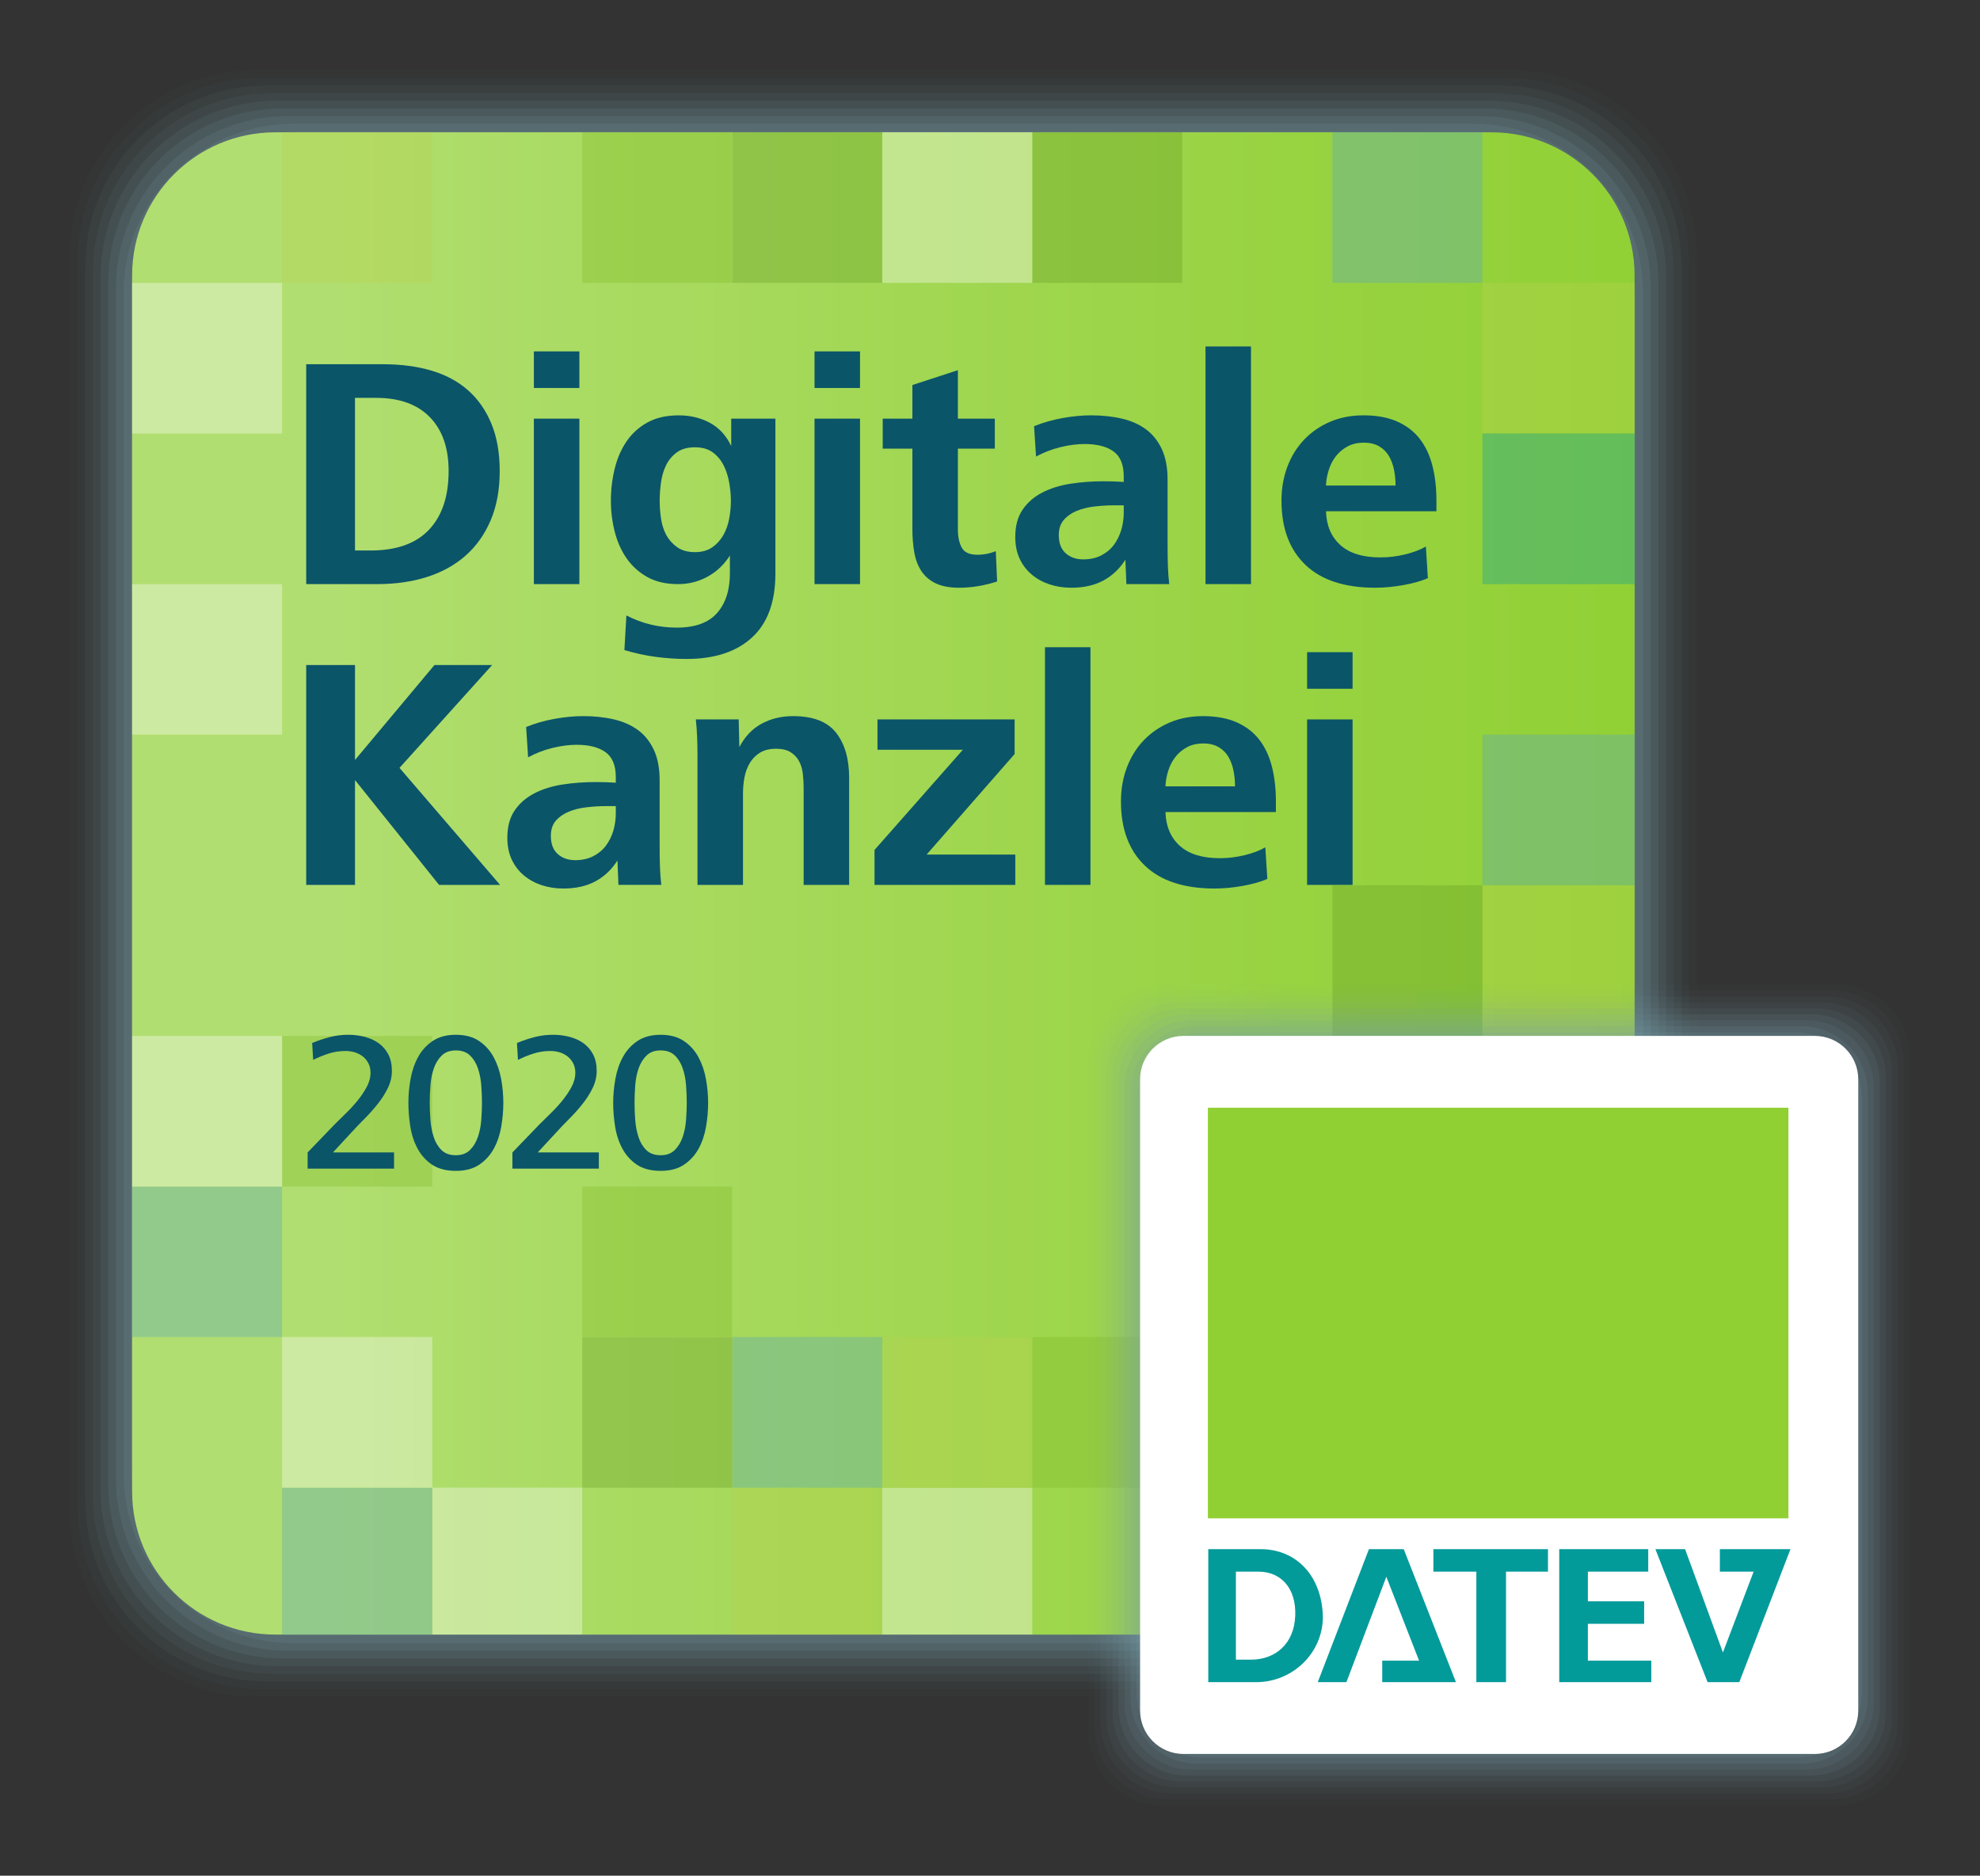 <?xml version="1.0" encoding="UTF-8" standalone="no"?><!DOCTYPE svg PUBLIC "-//W3C//DTD SVG 1.1//EN" "http://www.w3.org/Graphics/SVG/1.1/DTD/svg11.dtd"><svg width="100%" height="100%" viewBox="0 0 5005 4742" version="1.1" xmlns="http://www.w3.org/2000/svg" xmlns:xlink="http://www.w3.org/1999/xlink" xml:space="preserve" xmlns:serif="http://www.serif.com/" style="fill-rule:evenodd;clip-rule:evenodd;stroke-linejoin:round;stroke-miterlimit:2;"><rect x="0" y="0" width="5005" height="4742" fill="#333333" stroke="none"/><rect id="ArtBoard1" x="0" y="0" width="5004.17" height="4741.67" style="fill:none;"/><clipPath id="_clip1"><rect x="0" y="0" width="5004.17" height="4741.67"/></clipPath><g clip-path="url(#_clip1)"><g><path id="Kachel_4_" d="M3639.29,4260.92l-3196.83,0c-263.625,0 -477.333,-213.709 -477.333,-477.334l0,-3196.83c0,-263.625 213.708,-477.333 477.333,-477.333l3196.83,0c263.625,0 477.333,213.708 477.333,477.333l0,3196.83c0,263.625 -213.708,477.334 -477.333,477.334Z" style="fill:#7aa0ac;fill-opacity:0;fill-rule:nonzero;"/><path d="M3818.02,4289.77l-3170.25,0c-260.25,0 -471.209,-210.959 -471.209,-471.208l0,-3170.25c0,-260.25 210.959,-471.209 471.209,-471.209l3170.25,0c260.25,0 471.208,210.959 471.208,471.209l0,3170.25c0.042,260.25 -210.958,471.209 -471.208,471.209Z" style="fill:#7aa0ac;fill-opacity:0.02;fill-rule:nonzero;"/><path d="M3804.73,4270.4l-3143.67,0c-256.875,0 -465.083,-208.25 -465.083,-465.083l0,-3143.71c0,-256.875 208.25,-465.083 465.083,-465.083l3143.67,0c256.875,0 465.083,208.25 465.083,465.083l0.001,3143.67c0.041,256.875 -208.209,465.125 -465.084,465.125Z" style="fill:#7aa0ac;fill-opacity:0.04;fill-rule:nonzero;"/><path d="M3791.44,4250.98l-3117.08,0c-253.5,0 -459,-205.5 -459,-459l0,-3117.08c0,-253.5 205.5,-459 459,-459l3117.08,0c253.499,0 458.999,205.5 458.999,459l0.001,3117.08c-0.001,253.5 -205.501,459 -459.001,459Z" style="fill:#7aa0ac;fill-opacity:0.06;fill-rule:nonzero;"/><path d="M3778.15,4231.56l-3090.5,-0.001c-250.125,0.001 -452.875,-202.75 -452.875,-452.875l0,-3090.5c0,-250.124 202.75,-452.874 452.875,-452.874l3090.5,0c250.125,0 452.875,202.75 452.875,452.875l0,3090.5c0,250.125 -202.75,452.876 -452.875,452.876Z" style="fill:#7aa0ac;fill-opacity:0.08;fill-rule:nonzero;"/><path d="M3764.9,4212.15l-3063.96,0c-246.749,0 -446.749,-200 -446.749,-446.75l0,-3063.92c0,-246.75 200,-446.75 446.75,-446.75l3063.92,0c246.75,0 446.75,200 446.75,446.75l0,3063.92c0,246.75 -200,446.75 -446.708,446.75Z" style="fill:#7aa0ac;fill-opacity:0.1;fill-rule:nonzero;"/><path d="M3751.6,4192.73l-3037.38,0c-243.333,0 -440.625,-197.292 -440.625,-440.625l0,-3037.33c0,-243.333 197.292,-440.625 440.625,-440.625l3037.38,0c243.333,0 440.625,197.292 440.625,440.625l0,3037.38c0,243.333 -197.292,440.583 -440.625,440.583Z" style="fill:#7aa0ac;fill-opacity:0.12;fill-rule:nonzero;"/><path d="M3738.31,4173.35l-3010.79,0c-239.959,0 -434.5,-194.542 -434.5,-434.5l0,-3010.79c0,-239.958 194.541,-434.5 434.5,-434.5l3010.79,0c239.959,0 434.5,194.542 434.5,434.5l0.001,3010.79c-0.001,239.958 -194.542,434.5 -434.501,434.5Z" style="fill:#7aa0ac;fill-opacity:0.14;fill-rule:nonzero;"/><path d="M3725.02,4153.94l-2984.21,0c-236.583,0 -428.374,-191.791 -428.374,-428.375l0,-2984.21c0,-236.583 191.791,-428.375 428.375,-428.375l2984.21,0c236.583,0 428.375,191.792 428.375,428.375l0,2984.21c0,236.584 -191.792,428.375 -428.375,428.375Z" style="fill:#7aa0ac;fill-opacity:0.15;fill-rule:nonzero;"/><path d="M3711.73,4134.52l-2957.62,0c-233.208,0 -422.25,-189.042 -422.25,-422.25l0,-2957.62c0,-233.208 189.042,-422.25 422.25,-422.25l2957.62,0c233.208,0 422.25,189.042 422.25,422.25l0,2957.62c0,233.208 -189.042,422.25 -422.25,422.25Z" style="fill:#7aa0ac;fill-opacity:0.17;fill-rule:nonzero;"/><path d="M3698.44,4115.1l-2931.04,0c-229.834,0 -416.167,-186.333 -416.167,-416.167l0,-2931c0,-229.833 186.333,-416.166 416.167,-416.166l2931.04,0c229.834,0 416.167,186.333 416.167,416.167l0,2931.04c-0.042,229.792 -186.333,416.125 -416.167,416.125Z" style="fill:#7aa0ac;fill-opacity:0.19;fill-rule:nonzero;"/><path d="M3685.15,4095.69l-2904.46,-0.001c-226.458,0.001 -410.041,-183.583 -410.041,-410.041l0,-2904.42c0,-226.458 183.583,-410.041 410.042,-410.041l2904.46,0c226.458,0 410.042,183.583 410.042,410.041l0,2904.46c-0.042,226.416 -183.584,409.999 -410.042,409.999Z" style="fill:#7aa0ac;fill-opacity:0.21;fill-rule:nonzero;"/><path d="M3671.85,4076.27l-2877.88,0c-223.083,0 -403.917,-180.834 -403.917,-403.917l0.001,-2877.83c0,-223.083 180.833,-403.917 403.916,-403.917l2877.88,0c223.083,0 403.917,180.834 403.917,403.917l0,2877.88c0,223.041 -180.875,403.875 -403.917,403.875Z" style="fill:#7aa0ac;fill-opacity:0.23;fill-rule:nonzero;"/><path d="M3658.56,4056.9l-2851.29,0c-219.708,0 -397.792,-178.084 -397.792,-397.792l0,-2851.29c0,-219.709 178.084,-397.792 397.792,-397.792l2851.29,0c219.709,0 397.792,178.083 397.792,397.792l0,2851.29c0,219.667 -178.125,397.792 -397.792,397.792Z" style="fill:#7aa0ac;fill-opacity:0.25;fill-rule:nonzero;"/><path d="M3645.27,4037.48l-2824.71,0c-216.334,0 -391.667,-175.375 -391.667,-391.667l0,-2824.71c0,-216.333 175.375,-391.666 391.667,-391.666l2824.71,0c216.333,0 391.666,175.375 391.666,391.666l0,2824.71c0,216.292 -175.375,391.667 -391.666,391.667Z" style="fill:#7aa0ac;fill-opacity:0.27;fill-rule:nonzero;"/><path d="M3631.98,4018.06l-2798.12,-0.001c-212.958,0.001 -385.542,-172.625 -385.542,-385.541l0,-2798.12c0,-212.958 172.625,-385.542 385.542,-385.542l2798.12,0c212.958,0 385.542,172.625 385.542,385.542l0,2798.12c0,212.916 -172.625,385.542 -385.542,385.542Z" style="fill:#7aa0ac;fill-opacity:0.29;fill-rule:nonzero;"/><path d="M3618.69,3998.65l-2771.54,0c-209.542,0 -379.458,-169.875 -379.458,-379.459l0,-2771.5c0,-209.541 169.875,-379.458 379.458,-379.458l2771.54,0c209.542,0 379.459,169.875 379.459,379.459l0,2771.54c-0.042,209.542 -169.917,379.417 -379.459,379.417Z" style="fill:#7aa0ac;fill-opacity:0.31;fill-rule:nonzero;"/><path d="M3605.4,3979.23l-2744.96,0c-206.167,0 -373.334,-167.125 -373.334,-373.333l0,-2744.92c0,-206.167 167.125,-373.333 373.334,-373.333l2744.96,0c206.166,0 373.333,167.125 373.333,373.333l0,2744.96c0,206.167 -167.167,373.292 -373.333,373.292Z" style="fill:#7aa0ac;fill-opacity:0.33;fill-rule:nonzero;"/><path d="M3592.1,3959.85l-2718.38,0c-202.792,0 -367.208,-164.417 -367.208,-367.208l0,-2718.38c0,-202.792 164.416,-367.208 367.208,-367.208l2718.38,0c202.792,0 367.208,164.416 367.208,367.208l0,2718.38c0,202.791 -164.416,367.208 -367.208,367.208Z" style="fill:#7aa0ac;fill-opacity:0.35;fill-rule:nonzero;"/><path d="M3578.81,3940.44l-2691.79,0c-199.417,0 -361.083,-161.666 -361.083,-361.083l0,-2691.79c0,-199.417 161.666,-361.084 361.083,-361.084l2691.79,0c199.417,0 361.084,161.667 361.084,361.084l0,2691.79c0,199.417 -161.667,361.083 -361.084,361.083Z" style="fill:#7aa0ac;fill-opacity:0.37;fill-rule:nonzero;"/><path d="M3565.52,3921.02l-2665.21,0c-196.042,0 -354.959,-158.917 -354.959,-354.959l0,-2665.21c0,-196.042 158.917,-354.958 354.959,-354.958l2665.21,0c196.041,0 354.958,158.917 354.958,354.958l0,2665.21c0,196.042 -158.917,354.959 -354.958,354.959Z" style="fill:#7aa0ac;fill-opacity:0.39;fill-rule:nonzero;"/><path d="M3552.23,3901.6l-2638.62,0c-192.667,0 -348.833,-156.167 -348.833,-348.833l0,-2638.62c0,-192.667 156.167,-348.833 348.833,-348.833l2638.62,0c192.667,0 348.833,156.166 348.833,348.833l0,2638.62c0,192.666 -156.166,348.833 -348.833,348.833Z" style="fill:#7aa0ac;fill-opacity:0.41;fill-rule:nonzero;"/><path d="M3538.94,3882.19l-2612.04,-0.001c-189.292,0.001 -342.75,-153.458 -342.75,-342.749l0,-2612c0,-189.291 153.458,-342.749 342.75,-342.749l2612.04,0c189.292,0 342.751,153.458 342.751,342.75l-0.001,2612.04c-0.041,189.292 -153.458,342.708 -342.75,342.708Z" style="fill:#7aa0ac;fill-opacity:0.43;fill-rule:nonzero;"/><path d="M3525.65,3862.81l-2585.46,-0.001c-185.917,0.001 -336.626,-150.708 -336.626,-336.624l0,-2585.46c0,-185.917 150.709,-336.625 336.626,-336.625l2585.46,0c185.916,0 336.625,150.708 336.625,336.625l0,2585.46c0,185.917 -150.709,336.625 -336.625,336.625Z" style="fill:#7aa0ac;fill-opacity:0.45;fill-rule:nonzero;"/><path d="M3512.35,3843.4l-2558.88,0c-182.542,0 -330.5,-147.959 -330.5,-330.5l0,-2558.88c0,-182.542 147.958,-330.5 330.5,-330.5l2558.88,0c182.542,0 330.5,147.958 330.5,330.5l0,2558.88c0,182.5 -147.958,330.5 -330.5,330.5Z" style="fill:#7aa0ac;fill-opacity:0.46;fill-rule:nonzero;"/><path d="M3499.06,3823.98l-2532.29,0c-179.167,0 -324.375,-145.25 -324.375,-324.375l0,-2532.33c0,-179.167 145.25,-324.375 324.375,-324.375l2532.29,0c179.167,0 324.375,145.25 324.375,324.375l0,2532.29c0,179.167 -145.208,324.417 -324.375,324.417Z" style="fill:#7aa0ac;fill-opacity:0.48;fill-rule:nonzero;"/><path d="M3485.77,3804.56l-2505.71,-0.001c-175.791,0.001 -318.25,-142.5 -318.25,-318.249l0,-2505.75c0,-175.791 142.5,-318.249 318.25,-318.249l2505.71,0c175.791,0 318.25,142.5 318.25,318.25l0,2505.71c0,175.791 -142.5,318.292 -318.25,318.292Z" style="fill:#7aa0ac;fill-opacity:0.5;fill-rule:nonzero;"/><path d="M3472.48,3785.15l-2479.12,0c-172.375,0 -312.125,-139.75 -312.125,-312.125l0,-2479.17c0,-172.375 139.75,-312.125 312.125,-312.125l2479.12,0c172.375,0 312.125,139.75 312.125,312.125l0,2479.12c0,172.417 -139.75,312.167 -312.125,312.167Z" style="fill:#7aa0ac;fill-opacity:0.52;fill-rule:nonzero;"/><path d="M3459.19,3765.73l-2452.54,0c-169,0 -306.042,-137 -306.042,-306.042l0,-2452.54c0,-169 137,-306.042 306.042,-306.042l2452.54,0c169.001,0 306.042,137 306.042,306.042l0,2452.54c0,169.042 -137.042,306.042 -306.042,306.042Z" style="fill:#7aa0ac;fill-opacity:0.54;fill-rule:nonzero;"/><path d="M3445.9,3746.35l-2425.96,0c-165.625,0 -299.916,-134.292 -299.916,-299.917l0,-2426c0,-165.625 134.291,-299.916 299.916,-299.916l2425.96,0c165.625,0 299.916,134.291 299.916,299.916l0,2425.96c0,165.666 -134.291,299.958 -299.916,299.958Z" style="fill:#7aa0ac;fill-opacity:0.56;fill-rule:nonzero;"/><path d="M3432.6,3726.94l-2399.38,-0.001c-162.25,0.001 -293.792,-131.541 -293.792,-293.791l0,-2399.42c0,-162.25 131.542,-293.791 293.792,-293.791l2399.38,0c162.25,0 293.792,131.541 293.792,293.791l0,2399.38c0,162.292 -131.542,293.834 -293.792,293.834Z" style="fill:#7aa0ac;fill-opacity:0.58;fill-rule:nonzero;"/><path id="Kachel_2_" d="M3419.31,3707.52l-2372.79,0c-158.875,0 -287.667,-128.792 -287.667,-287.667l0,-2372.83c0,-158.875 128.792,-287.667 287.667,-287.667l2372.83,0c158.875,0 287.667,128.792 287.667,287.667l0,2372.83c-0.042,158.875 -128.834,287.667 -287.709,287.667Z" style="fill:#7aa0ac;fill-opacity:0.6;fill-rule:nonzero;"/></g><path id="Kachel" d="M3769.98,4132.4l-3074.17,0c-199.875,0 -361.875,-162 -361.875,-361.875l0,-3074.17c0,-199.875 162,-361.875 361.875,-361.875l3074.17,0c199.875,0 361.875,162 361.875,361.875l0,3074.17c0,199.833 -162,361.875 -361.875,361.875Z" style="fill:url(#_Linear2);fill-rule:nonzero;"/><g id="Kacheln_1_" opacity="0.35"><path d="M4131.85,715.146l0,380.833l-384.583,0l0,-380.833l384.583,0Z" style="fill:#b7d04d;fill-rule:nonzero;"/><path d="M4131.85,1095.98l0,380.834l-1.25,0l-383.333,0l0,-380.834l384.583,0Z" style="fill:#0f9a9a;fill-rule:nonzero;"/><path d="M4131.85,1857.23l-0.417,380.833l-384.166,0.001l0,-380.834l384.583,0Z" style="fill:#59a2bc;fill-rule:nonzero;"/><path d="M4131.44,2238.06l-0.001,380.833l-4.999,0l-379.167,0l0,-380.834l384.166,0Z" style="fill:#b7d04d;fill-rule:nonzero;"/><path d="M4131.44,2618.9l-0.001,380.833l-4.999,0l-379.167,0l0,-380.833l384.166,0Z" style="fill:#338f95;fill-rule:nonzero;"/><rect x="3368.1" y="2238.06" width="379.167" height="380.833" style="fill:#689d26;"/><rect x="3368.1" y="334.313" width="379.167" height="380.833" style="fill:#59a2bc;"/><rect x="2609.31" y="3380.15" width="379.167" height="380.833" style="fill:#81bb27;"/><rect x="2609.31" y="334.313" width="379.167" height="380.833" style="fill:#689d26;"/><rect x="2230.15" y="3760.98" width="379.167" height="371.25" style="fill:#fff;"/><rect x="2230.15" y="3380.15" width="379.167" height="380.833" style="fill:#b7d04d;"/><rect x="2230.15" y="334.313" width="379.167" height="380.833" style="fill:#fff;"/><rect x="1850.98" y="3760.98" width="379.167" height="371.25" style="fill:#b7d04d;"/><rect x="1850.98" y="3380.15" width="379.167" height="380.833" style="fill:#59a2bc;"/><rect x="1850.98" y="334.313" width="379.167" height="380.833" style="fill:#689d26;"/><rect x="1471.81" y="3380.15" width="379.167" height="380.833" style="fill:#689d26;"/><rect x="1471.81" y="2999.73" width="379.167" height="380.417" style="fill:#81bb27;"/><rect x="1471.81" y="334.313" width="379.167" height="380.833" style="fill:#81bb27;"/><rect x="1092.65" y="3760.98" width="379.167" height="371.25" style="fill:#fff;"/><rect x="713.063" y="3760.98" width="379.583" height="371.25" style="fill:#59a2bc;"/><rect x="713.063" y="3380.15" width="379.583" height="380.833" style="fill:#fff;"/><rect x="713.063" y="2618.9" width="379.583" height="380.833" style="fill:#81bb27;"/><rect x="713.063" y="334.313" width="379.583" height="380.833" style="fill:#b7d04d;"/><rect x="333.854" y="2999.73" width="379.167" height="380.417" style="fill:#59a2bc;"/><rect x="333.854" y="2618.9" width="379.167" height="380.833" style="fill:#fff;"/><rect x="333.854" y="1476.81" width="379.167" height="380.417" style="fill:#fff;"/><rect x="333.854" y="715.146" width="379.167" height="380.833" style="fill:#fff;"/></g><g><path d="M774.021,1476.69l0,-555.834l195,0c45,0 85.708,5.417 122.083,16.25c36.375,10.834 67.209,27.5 92.5,50c25.292,22.5 44.875,50.708 58.75,84.583c13.875,33.875 20.834,73.626 20.834,119.167c0,47.208 -7.625,88.75 -22.917,124.583c-15.292,35.834 -36.542,65.709 -63.75,89.584c-27.208,23.875 -59.708,41.791 -97.5,53.75c-37.792,11.958 -79.458,17.916 -125,17.916l-180,0Zm123.333,-84.999l39.167,0c65.541,0 114.875,-17.5 147.916,-52.5c33.042,-35 49.584,-84.459 49.584,-148.334c0,-58.333 -15.834,-103.75 -47.5,-136.25c-31.667,-32.5 -76.959,-48.75 -135.834,-48.75l-53.333,0l0,385.834Z" style="fill:#0b5569;fill-rule:nonzero;"/><path d="M1349.52,980.854l0,-92.5l115,0l0,92.5l-115,0Zm0,495.834l0,-418.334l115,0l0,418.333l-115,0Z" style="fill:#0b5569;fill-rule:nonzero;"/><path d="M1583.35,1555.85c39.458,20.542 81.958,30.834 127.5,30.834c46.125,0 80,-12.292 101.667,-36.792c21.667,-24.542 32.5,-58 32.5,-100.417l0,-45.166c-14.459,23 -33.209,40.833 -56.25,53.458c-23.042,12.625 -47.917,18.958 -74.584,18.958c-30.541,0 -56.541,-5.958 -77.916,-17.917c-21.375,-11.958 -38.875,-27.791 -52.5,-47.5c-13.625,-19.708 -23.625,-42.208 -30,-67.5c-6.375,-25.291 -9.584,-51.25 -9.584,-77.916c0,-27.792 3.209,-54.708 9.584,-80.833c6.375,-26.125 16.375,-49.167 30,-69.167c13.625,-20 31.25,-35.958 52.916,-47.917c21.667,-11.958 48.042,-17.917 79.167,-17.917c28.875,0 55,6.25 78.333,18.75c23.334,12.5 41.375,32.084 54.167,58.75l0,-69.166l111.667,0l0,391.666c0,71.667 -19.709,125.542 -59.167,161.667c-39.458,36.125 -94.458,54.167 -165,54.167c-26.667,0 -53.208,-1.792 -79.583,-5.417c-26.375,-3.625 -52.375,-9.292 -77.917,-17.083l5,-87.542Zm100.834,-203.208c6.666,12.166 15.833,22.416 27.5,30.75c11.666,8.291 26.666,12.458 45,12.458c17.791,0 32.499,-4.167 44.166,-12.458c11.667,-8.292 20.959,-18.667 27.917,-31.167c6.958,-12.458 11.792,-26.292 14.583,-41.542c2.792,-15.25 4.167,-30.041 4.167,-44.458c0,-14.375 -1.375,-29.625 -4.167,-45.667c-2.791,-16.083 -7.5,-30.75 -14.166,-44.041c-6.667,-13.292 -15.834,-24.209 -27.5,-32.834c-11.667,-8.583 -26.667,-12.875 -45,-12.875c-18.875,0 -34.167,4.292 -45.834,12.875c-11.666,8.584 -20.708,19.375 -27.083,32.375c-6.375,13 -10.708,27.542 -12.917,43.625c-2.208,16.084 -3.333,31.584 -3.333,46.5c0,14.417 1.125,29.209 3.333,44.459c2.209,15.291 6.667,29.291 13.334,42Z" style="fill:#0b5569;fill-rule:nonzero;"/><path d="M2058.94,980.854l0,-92.5l115.001,0l-0.001,92.5l-115,0Zm0,495.834l0,-418.334l115.001,0l-0.001,418.333l-115,0Z" style="fill:#0b5569;fill-rule:nonzero;"/><path d="M2520.48,1470.02c-15,5 -30.708,8.875 -47.083,11.667c-16.375,2.791 -32.625,4.166 -48.75,4.166c-23.875,0 -43.458,-3.625 -58.75,-10.833c-15.292,-7.208 -27.375,-17.375 -36.25,-30.417c-8.875,-13.041 -15,-28.75 -18.334,-47.083c-3.333,-18.333 -5,-38.333 -5,-60l0,-203.333l-75,0l0,-75.834l75,0l0,-85l115,-37.5l0,122.5l93.334,0l0,75.834l-93.334,0l0,205c0,17.791 3.209,32.791 9.584,45c6.375,12.208 19.875,18.333 40.416,18.333c15.542,0 30.834,-3.042 45.834,-9.167l3.333,76.667Z" style="fill:#0b5569;fill-rule:nonzero;"/><path d="M2847.23,1476.69l-2.5,-61.667c-14.458,22.792 -32.917,40.292 -55.417,52.5c-22.5,12.208 -49.583,18.333 -81.25,18.333c-19.458,0 -37.625,-2.792 -54.583,-8.333c-16.958,-5.542 -31.958,-13.75 -45,-24.583c-13.042,-10.834 -23.333,-24.167 -30.833,-40c-7.5,-15.834 -11.25,-34.292 -11.25,-55.417c0,-27.792 6.125,-50.709 18.333,-68.75c12.208,-18.042 28.75,-32.5 49.583,-43.333c20.834,-10.834 44.709,-18.334 71.667,-22.5c26.958,-4.167 55.125,-6.25 84.583,-6.25c7.792,0 16.125,0.125 25,0.416c8.875,0.292 17.209,0.709 25,1.25l0,-14.166c0,-29.459 -8.625,-50.417 -25.833,-62.917c-17.208,-12.5 -41.667,-18.75 -73.333,-18.75c-18.875,0 -39.167,2.625 -60.834,7.917c-21.666,5.291 -42.208,13.208 -61.666,23.75l-5,-76.667c21.666,-8.875 45.291,-15.708 70.833,-20.417c25.542,-4.708 50,-7.083 73.333,-7.083c28.334,0 54.292,2.792 77.917,8.333c23.625,5.542 43.875,14.584 60.833,27.084c16.959,12.5 30.292,29.166 40,50c9.709,20.833 14.584,46.541 14.584,77.083l0,165.833c0,21.125 0.291,39.167 0.833,54.167c0.542,15 1.667,29.708 3.333,44.167l-108.333,0Zm-30,-199.167c-16.667,0 -33.458,0.958 -50.417,2.916c-16.958,1.959 -32.083,5.709 -45.416,11.25c-13.334,5.542 -24.167,13.209 -32.5,22.917c-8.334,9.708 -12.5,22.375 -12.5,37.917c0,20.542 5.833,35.958 17.5,46.25c11.666,10.292 26.375,15.417 44.166,15.417c17.209,0 32.375,-3.334 45.417,-10c13.042,-6.667 23.75,-15.542 32.083,-26.667c8.334,-11.125 14.584,-23.75 18.75,-37.917c4.167,-14.166 6.25,-29.042 6.25,-44.583l0,-17.5l-23.333,0Z" style="fill:#0b5569;fill-rule:nonzero;"/><rect x="3047.23" y="875.854" width="115" height="600.833" style="fill:#0b5569;fill-rule:nonzero;"/><path d="M3351.81,1292.52c1.124,36.125 13.208,64.583 36.249,85.417c23.042,20.833 56.792,31.25 101.251,31.25c20.541,0 41.249,-2.5 62.083,-7.5c20.833,-5 38.458,-11.667 52.916,-20l5,80c-16.666,7.208 -37.375,13.041 -62.083,17.5c-24.708,4.458 -48.458,6.666 -71.25,6.666c-77.208,0 -135.958,-19.291 -176.25,-57.916c-40.291,-38.625 -60.416,-92.625 -60.416,-162.084c0,-31.083 5,-59.875 15,-86.25c10,-26.375 24.166,-49.166 42.5,-68.333c18.333,-19.167 40.125,-34.167 65.416,-45c25.292,-10.833 53.459,-16.25 84.584,-16.25c33.333,0 61.791,5.292 85.416,15.833c23.625,10.584 42.625,25.292 57.084,44.167c14.458,18.875 25,41.542 31.666,67.917c6.667,26.375 10,55.416 10,87.083l0,27.5l-279.167,0Zm175.834,-65c0,-13.333 -1.25,-26.375 -3.75,-39.167c-2.5,-12.791 -6.667,-24.291 -12.5,-34.583c-5.834,-10.292 -14.042,-18.625 -24.584,-25c-10.541,-6.375 -23.625,-9.583 -39.166,-9.583c-16.125,0 -30,3.208 -41.667,9.583c-11.667,6.375 -21.375,14.583 -29.167,24.583c-7.791,10 -13.75,21.542 -17.916,34.584c-4.167,13.041 -6.542,26.25 -7.084,39.583l175.834,0Z" style="fill:#0b5569;fill-rule:nonzero;"/><path d="M774.021,2237.1l0,-555.833l123.333,0l0,240l200.834,-240l145.833,0l-234.167,260l254.167,295.833l-154.167,0l-212.5,-265l0,265l-123.333,0Z" style="fill:#0b5569;fill-rule:nonzero;"/><path d="M1563.27,2237.1l-2.5,-61.666c-14.458,22.791 -32.917,40.291 -55.417,52.5c-22.5,12.208 -49.583,18.333 -81.25,18.333c-19.458,0 -37.625,-2.792 -54.583,-8.333c-16.958,-5.542 -31.959,-13.75 -45,-24.584c-13.042,-10.833 -23.334,-24.166 -30.833,-40c-7.5,-15.833 -11.25,-34.291 -11.25,-55.416c0,-27.792 6.125,-50.709 18.333,-68.75c12.208,-18.042 28.75,-32.5 49.583,-43.334c20.833,-10.833 44.708,-18.333 71.667,-22.5c26.958,-4.166 55.125,-6.25 84.583,-6.25c7.792,0 16.125,0.125 25,0.417c8.875,0.292 17.208,0.708 25,1.25l0,-14.167c0,-29.458 -8.625,-50.416 -25.833,-62.916c-17.209,-12.5 -41.667,-18.75 -73.334,-18.75c-18.875,0 -39.166,2.625 -60.833,7.916c-21.667,5.292 -42.208,13.209 -61.667,23.75l-5,-76.666c21.667,-8.875 45.292,-15.709 70.834,-20.417c25.541,-4.708 50,-7.083 73.333,-7.083c28.333,0 54.292,2.791 77.917,8.333c23.625,5.542 43.875,14.583 60.833,27.083c16.958,12.5 30.292,29.167 40,50c9.708,20.834 14.583,46.542 14.583,77.084l0,165.833c0,21.125 0.292,39.167 0.834,54.167c0.541,15 1.666,29.708 3.333,44.166l-108.333,0Zm-30,-199.167c-16.667,0 -33.459,0.959 -50.417,2.917c-16.958,1.958 -32.083,5.708 -45.417,11.25c-13.333,5.542 -24.166,13.208 -32.5,22.917c-8.333,9.708 -12.5,22.375 -12.5,37.917c0,20.541 5.834,35.958 17.5,46.25c11.667,10.291 26.375,15.416 44.167,15.416c17.208,0 32.375,-3.333 45.417,-10c13.041,-6.666 23.75,-15.541 32.083,-26.666c8.333,-11.125 14.583,-23.75 18.75,-37.917c4.167,-14.167 6.25,-29.042 6.25,-44.583l0,-17.5l-23.333,0Z" style="fill:#0b5569;fill-rule:nonzero;"/><path d="M1763.1,2237.1l0,-325c0,-15.542 -0.292,-31.125 -0.833,-46.667c-0.542,-15.541 -1.667,-31.125 -3.334,-46.666l108.334,0l1.666,70c13.876,-26.667 32.626,-46.375 56.25,-59.167c23.625,-12.792 50.125,-19.167 79.584,-19.167c50.541,0 86.792,14.042 108.75,42.084c21.958,28.041 32.916,65.958 32.916,113.75l0,270.833l-115,0l0,-244.167c0,-12.208 -0.708,-24.458 -2.083,-36.666c-1.375,-12.209 -4.583,-22.917 -9.583,-32.084c-5,-9.166 -12.083,-16.666 -21.25,-22.5c-9.167,-5.833 -21.542,-8.75 -37.083,-8.75c-16.125,0 -29.584,3.334 -40.417,10c-10.834,6.667 -19.458,15.417 -25.834,26.25c-6.375,10.834 -10.833,22.917 -13.333,36.25c-2.5,13.334 -3.75,26.959 -3.75,40.834l0,230.833l-115,0Z" style="fill:#0b5569;fill-rule:nonzero;"/><path d="M2210.6,2237.1l0,-88.333l223.333,-253.333l-215.833,0l0,-76.667l346.667,0l0,87.5l-222.5,254.166l224.167,0l0,76.667l-355.834,0Z" style="fill:#0b5569;fill-rule:nonzero;"/><rect x="2641.44" y="1636.27" width="115" height="600.833" style="fill:#0b5569;fill-rule:nonzero;"/><path d="M2946.02,2052.94c1.125,36.124 13.208,64.583 36.25,85.416c23.041,20.833 56.791,31.25 101.25,31.25c20.541,0 41.25,-2.5 62.083,-7.5c20.833,-5 38.458,-11.666 52.917,-20l5,80c-16.667,7.209 -37.375,13.042 -62.083,17.5c-24.709,4.459 -48.459,6.667 -71.25,6.667c-77.209,0 -135.959,-19.292 -176.25,-57.917c-40.292,-38.625 -60.417,-92.625 -60.417,-162.083c0,-31.083 5,-59.875 15,-86.25c10,-26.375 24.167,-49.167 42.5,-68.333c18.333,-19.167 40.125,-34.167 65.417,-45c25.291,-10.834 53.458,-16.25 84.583,-16.25c33.333,0 61.792,5.291 85.417,15.833c23.625,10.583 42.625,25.292 57.083,44.167c14.458,18.875 25,41.541 31.667,67.916c6.666,26.375 10,55.417 10,87.084l0,27.5l-279.167,0Zm175.833,-65c0,-13.334 -1.25,-26.376 -3.75,-39.167c-2.5,-12.792 -6.667,-24.292 -12.5,-34.583c-5.833,-10.292 -14.042,-18.625 -24.583,-25c-10.542,-6.375 -23.625,-9.584 -39.167,-9.584c-16.125,0 -30,3.209 -41.667,9.584c-11.666,6.375 -21.375,14.583 -29.166,24.583c-7.792,10 -13.75,21.542 -17.917,34.583c-4.167,13.042 -6.542,26.25 -7.083,39.583l175.833,0Z" style="fill:#0b5569;fill-rule:nonzero;"/><path d="M3304.06,1741.27l0,-92.5l115.001,0l-0.001,92.5l-115,0Zm0,495.833l0,-418.333l115.001,0l-0.001,418.333l-115,0Z" style="fill:#0b5569;fill-rule:nonzero;"/></g><g><path d="M4461.79,4531.46l-1728.5,0c-104.334,0 -188.917,-84.583 -188.917,-188.916l0,-1728.5c0,-104.334 84.583,-188.917 188.917,-188.917l1728.5,0c104.333,0 188.916,84.583 188.916,188.917l0,1728.5c0,104.333 -84.583,188.916 -188.916,188.916Z" style="fill:#7aa0ac;fill-opacity:0;"/><path d="M4641.23,4564.56l-1703.29,-0.001c-102.916,0.001 -186.375,-83.458 -186.375,-186.374l0,-1703.29c0,-102.917 83.459,-186.375 186.375,-186.375l1703.29,0c102.917,0 186.375,83.458 186.375,186.375l0,1703.29c0,102.916 -83.458,186.374 -186.375,186.374Z" style="fill:#7aa0ac;fill-opacity:0.02;"/><path d="M4628.65,4549.4l-1678.12,0c-101.5,0 -183.834,-82.292 -183.834,-183.833l0,-1678.08c0,-101.5 82.292,-183.833 183.834,-183.833l1678.12,0c101.5,0 183.833,82.291 183.833,183.833l0,1678.12c-0.041,101.5 -82.333,183.792 -183.833,183.792Z" style="fill:#7aa0ac;fill-opacity:0.03;"/><path d="M4616.02,4534.27l-1652.92,0c-100.125,0 -181.25,-81.167 -181.25,-181.25l0,-1652.92c0,-100.125 81.167,-181.25 181.25,-181.25l1652.92,0c100.125,0 181.25,81.167 181.25,181.25l0,1652.92c0.041,100.083 -81.125,181.25 -181.25,181.25Z" style="fill:#7aa0ac;fill-opacity:0.05;"/><path d="M4603.44,4519.1l-1627.71,0c-98.708,0 -178.708,-80 -178.708,-178.708l0,-1627.71c0,-98.708 80,-178.708 178.708,-178.708l1627.71,0c98.709,0 178.709,80 178.709,178.708l0,1627.71c0,98.708 -80,178.708 -178.708,178.708Z" style="fill:#7aa0ac;fill-opacity:0.06;"/><path d="M4590.85,4503.98l-1602.54,0c-97.291,0 -176.166,-78.875 -176.166,-176.167l0,-1602.54c0,-97.292 78.875,-176.167 176.167,-176.167l1602.54,0c97.292,0 176.167,78.875 176.167,176.167l0,1602.54c0,97.291 -78.875,176.166 -176.167,176.166Z" style="fill:#7aa0ac;fill-opacity:0.08;"/><path d="M4578.23,4488.81l-1577.29,-0.001c-95.874,0.001 -173.624,-77.708 -173.624,-173.625l-0.001,-1577.29c0.001,-95.875 77.709,-173.625 173.625,-173.625l1577.33,0c95.875,0 173.625,77.708 173.625,173.625l0,1577.33c-0.042,95.875 -77.75,173.584 -173.667,173.584Z" style="fill:#7aa0ac;fill-opacity:0.1;"/><path d="M4565.65,4473.69l-1552.12,0c-94.458,0 -171.042,-76.583 -171.042,-171.041l0,-1552.17c0,-94.458 76.584,-171.041 171.042,-171.041l1552.12,0c94.458,0 171.042,76.583 171.042,171.041l-0.001,1552.12c0.001,94.5 -76.583,171.083 -171.041,171.083Z" style="fill:#7aa0ac;fill-opacity:0.11;"/><path d="M4553.06,4458.52l-1526.96,0c-93.083,0 -168.5,-75.458 -168.5,-168.5l0,-1526.96c0,-93.084 75.458,-168.5 168.5,-168.5l1526.92,0c93.083,0 168.5,75.458 168.5,168.5l0,1526.92c0.041,93.083 -75.417,168.542 -168.459,168.542Z" style="fill:#7aa0ac;fill-opacity:0.13;"/><path d="M4540.44,4443.35l-1501.71,0c-91.666,0 -165.958,-74.292 -165.958,-165.958l0,-1501.71c0,-91.666 74.292,-165.958 165.958,-165.958l1501.75,0c91.667,0 165.959,74.292 165.959,165.958l0,1501.75c-0.042,91.625 -74.334,165.917 -166.001,165.917Z" style="fill:#7aa0ac;fill-opacity:0.15;"/><path d="M4527.85,4428.23l-1476.54,0c-90.249,0 -163.416,-73.167 -163.416,-163.417l0,-1476.54c0,-90.25 73.166,-163.417 163.417,-163.417l1476.54,0c90.25,0 163.417,73.167 163.417,163.417l0,1476.54c0,90.249 -73.167,163.416 -163.417,163.416Z" style="fill:#7aa0ac;fill-opacity:0.16;"/><path d="M4515.27,4413.06l-1451.38,0c-88.834,0 -160.875,-72 -160.875,-160.874l0,-1451.33c0,-88.833 72,-160.875 160.875,-160.875l1451.33,0c88.833,0 160.875,72 160.875,160.875l0,1451.33c0,88.875 -72,160.875 -160.833,160.875Z" style="fill:#7aa0ac;fill-opacity:0.18;"/><path d="M4502.65,4397.94l-1426.12,-0.001c-87.417,0.001 -158.292,-70.874 -158.292,-158.291l0,-1426.17c0,-87.416 70.875,-158.291 158.292,-158.291l1426.17,0c87.417,0 158.292,70.875 158.292,158.291l0,1426.17c0,87.417 -70.875,158.292 -158.333,158.292Z" style="fill:#7aa0ac;fill-opacity:0.19;"/><path d="M4490.06,4382.77l-1400.96,0c-86.042,0 -155.75,-69.75 -155.75,-155.75l0,-1400.96c0,-86.042 69.75,-155.75 155.75,-155.75l1400.96,0c86.042,0 155.751,69.75 155.751,155.75l-0.001,1400.96c0.001,86.041 -69.749,155.75 -155.75,155.75Z" style="fill:#7aa0ac;fill-opacity:0.21;"/><path d="M4477.48,4367.65l-1375.79,0c-84.624,0 -153.208,-68.583 -153.208,-153.208l0,-1375.79c0,-84.625 68.584,-153.209 153.208,-153.209l1375.75,0c84.625,0 153.209,68.584 153.209,153.209l0,1375.75c0,84.625 -68.584,153.25 -153.167,153.25Z" style="fill:#7aa0ac;fill-opacity:0.23;"/><path d="M4464.85,4352.48l-1350.54,0c-83.208,0 -150.666,-67.458 -150.666,-150.667l0,-1350.54c0,-83.208 67.458,-150.667 150.666,-150.667l1350.58,0c83.208,0 150.666,67.459 150.666,150.667l0,1350.58c-0.041,83.167 -67.5,150.625 -150.708,150.625Z" style="fill:#7aa0ac;fill-opacity:0.24;"/><path d="M4452.27,4337.35l-1325.38,0c-81.792,0 -148.083,-66.292 -148.083,-148.083l0,-1325.42c0,-81.792 66.291,-148.083 148.083,-148.083l1325.38,0c81.792,0 148.083,66.291 148.083,148.083l0,1325.38c0,81.792 -66.292,148.125 -148.083,148.125Z" style="fill:#7aa0ac;fill-opacity:0.26;"/><path d="M4439.69,4322.19l-1300.21,-0.001c-80.375,0.001 -145.542,-65.166 -145.542,-145.541l0,-1300.17c0,-80.375 65.167,-145.541 145.542,-145.541l1300.17,0c80.375,0 145.541,65.166 145.541,145.541l0,1300.17c0.042,80.375 -65.125,145.542 -145.5,145.542Z" style="fill:#7aa0ac;fill-opacity:0.27;"/><path d="M4427.06,4307.02l-1274.96,0c-78.958,0 -143,-64.042 -143,-143l0,-1274.96c0,-78.959 64.042,-143 143,-143l1274.96,0c78.959,0 143,64.041 143,143l0,1274.96c0.001,79 -64,143 -142.999,143Z" style="fill:#7aa0ac;fill-opacity:0.29;"/><path d="M4414.48,4291.9l-1249.79,0c-77.583,0 -140.458,-62.875 -140.458,-140.458l0,-1249.79c0,-77.584 62.875,-140.459 140.458,-140.459l1249.79,0c77.583,0 140.458,62.875 140.458,140.459l0.001,1249.79c-0.001,77.584 -62.876,140.459 -140.459,140.459Z" style="fill:#7aa0ac;fill-opacity:0.31;"/><path d="M4401.85,4276.73l-1224.58,0c-76.167,0 -137.917,-61.75 -137.917,-137.917l0,-1224.58c0,-76.166 61.75,-137.916 137.917,-137.916l1224.58,0c76.167,0 137.917,61.75 137.917,137.916l0,1224.58c0,76.166 -61.75,137.916 -137.917,137.916Z" style="fill:#7aa0ac;fill-opacity:0.32;"/><path d="M4389.27,4261.6l-1199.38,0c-74.75,0 -135.334,-60.583 -135.334,-135.333l0,-1199.42c0,-74.75 60.584,-135.333 135.334,-135.333l1199.38,0c74.75,0 135.333,60.583 135.333,135.333l0,1199.38c0.042,74.75 -60.583,135.375 -135.333,135.375Z" style="fill:#7aa0ac;fill-opacity:0.34;"/><path d="M4376.69,4246.44l-1174.21,0c-73.333,0 -132.792,-59.458 -132.792,-132.791l0,-1174.21c0,-73.334 59.459,-132.792 132.792,-132.792l1174.21,0c73.334,0 132.792,59.458 132.792,132.792l0,1174.21c0,73.333 -59.458,132.791 -132.792,132.791Z" style="fill:#7aa0ac;fill-opacity:0.35;"/><path d="M4364.06,4231.31l-1149,-0.001c-71.916,0.001 -130.25,-58.333 -130.25,-130.249l0,-1149c0,-71.916 58.334,-130.249 130.25,-130.249l1149,-0.001c71.917,0.001 130.25,58.334 130.25,130.251l0,1149c0,71.917 -58.291,130.251 -130.25,130.251Z" style="fill:#7aa0ac;fill-opacity:0.37;"/><path d="M4351.48,4216.15l-1123.79,0c-70.541,0 -127.708,-57.167 -127.708,-127.709l0,-1123.79c0,-70.542 57.167,-127.708 127.708,-127.708l1123.79,0c70.542,0 127.708,57.166 127.708,127.708l0.001,1123.79c-0.001,70.542 -57.167,127.709 -127.709,127.709Z" style="fill:#7aa0ac;fill-opacity:0.39;"/><path d="M4338.9,4200.98l-1098.62,0c-69.125,0 -125.167,-56.042 -125.167,-125.167l0,-1098.58c0,-69.125 56.042,-125.167 125.167,-125.167l1098.62,0c69.125,0 125.166,56.042 125.166,125.167l0,1098.62c-0.041,69.125 -56.041,125.125 -125.166,125.125Z" style="fill:#7aa0ac;fill-opacity:0.4;"/><path d="M4326.27,4185.85l-1073.42,0c-67.708,0 -122.583,-54.875 -122.583,-122.583l0,-1073.42c0,-67.708 54.875,-122.583 122.583,-122.583l1073.42,0c67.708,0 122.583,54.875 122.583,122.583l0,1073.42c0.042,67.708 -54.875,122.583 -122.583,122.583Z" style="fill:#7aa0ac;fill-opacity:0.42;"/><path d="M4313.69,4170.69l-1048.21,-0.001c-66.292,0.001 -120.042,-53.749 -120.042,-120.041l0,-1048.21c0,-66.292 53.75,-120.042 120.042,-120.042l1048.21,0c66.292,0 120.042,53.75 120.042,120.042l0,1048.21c0,66.292 -53.75,120.042 -120.042,120.042Z" style="fill:#7aa0ac;fill-opacity:0.44;"/><path d="M4301.1,4155.56l-1023.04,-0.001c-64.875,0.001 -117.5,-52.583 -117.5,-117.5l0,-1023.04c0,-64.875 52.584,-117.5 117.5,-117.5l1023.04,0c64.875,0 117.5,52.583 117.5,117.5l0,1023.04c0,64.875 -52.625,117.501 -117.5,117.501Z" style="fill:#7aa0ac;fill-opacity:0.45;"/><path d="M4288.48,4140.4l-997.792,0c-63.5,0 -114.958,-51.458 -114.958,-114.958l0,-997.792c0,-63.5 51.458,-114.958 114.958,-114.958l997.834,0c63.5,0 114.958,51.458 114.958,114.958l0,997.833c-0.042,63.459 -51.5,114.917 -115,114.917Z" style="fill:#7aa0ac;fill-opacity:0.47;"/><path d="M4275.9,4125.27l-972.625,0c-62.083,0 -112.375,-50.333 -112.375,-112.375l0,-972.667c0,-62.083 50.333,-112.375 112.375,-112.375l972.625,0c62.083,0 112.375,50.334 112.375,112.375l0,972.625c0,62.084 -50.292,112.417 -112.375,112.417Z" style="fill:#7aa0ac;fill-opacity:0.48;"/><path d="M4263.31,4110.1l-947.458,0c-60.666,0 -109.833,-49.167 -109.833,-109.833l0,-947.459c0,-60.666 49.166,-109.833 109.833,-109.833l947.417,0c60.666,0 109.833,49.167 109.833,109.834l0,947.416c0.042,60.708 -49.125,109.875 -109.792,109.875Z" style="fill:#7aa0ac;fill-opacity:0.5;"/></g><g id="DATEV-Logo"><path d="M4587.4,4434.23l-1595.67,0c-60.666,0 -109.833,-49.167 -109.833,-109.833l0,-1595.67c0,-60.667 49.167,-109.833 109.833,-109.833l1595.67,0c60.666,0 109.833,49.166 109.833,109.833l0,1595.67c0.042,60.666 -49.166,109.833 -109.833,109.833Z" style="fill:#fff;"/><g><path d="M3124.1,4195.73l38.792,0c59.5,0 108.625,-38.792 111.208,-111.208c2.583,-69.834 -36.208,-111.209 -93.125,-111.209l-56.875,0l0,222.417Zm-69.833,-279.333l131.916,0c90.542,0 155.167,67.25 157.75,170.708c0,93.125 -77.583,165.542 -168.125,165.542l-121.541,0l0,-336.25Zm887.125,0l225,0l0,56.916l-152.584,0l0,75l142.25,0l0,56.917l-142.25,0l0,93.125l160.334,0l0,54.333l-232.75,0l0,-336.291Zm-447.417,336.25l0,-54.334l93.125,0l-82.75,-212.083l-100.875,266.375l-72.417,0l129.334,-336.208l87.916,0l131.917,336.208l-186.25,0l0,0.042Zm129.292,-279.334l0,-56.916l289.666,0l0,56.916l-106.041,0l0,279.334l-75,0l0,-279.334l-108.625,0Zm724.166,-56.916l0,56.916l85.334,0l-77.584,204.334l-95.708,-261.209l-75,0l131.917,336.209l80.166,0l129.334,-336.209l-178.459,0l0,-0.041Z" style="fill:#039a9a;"/><rect x="3053.27" y="2800.48" width="1467.46" height="1038.08" style="fill:#90d033;fill-rule:nonzero;"/></g></g><g><path d="M777.604,2954.56l0,-41.084l69,-71.625c8,-8 17.167,-17.042 27.5,-27.042c10.334,-10 20.084,-20.625 29.25,-31.791c9.167,-11.167 17,-22.792 23.5,-34.792c6.5,-12 9.75,-24.208 9.75,-36.583c0,-8.667 -1.75,-16.459 -5.25,-23.292c-3.5,-6.833 -8.166,-12.583 -14,-17.292c-5.833,-4.666 -12.5,-8.166 -20,-10.541c-7.5,-2.334 -15.417,-3.5 -23.75,-3.5c-15,0 -29.25,2.166 -42.75,6.5c-13.5,4.333 -26.583,9.666 -39.25,16l-2.5,-42.75c14.333,-5.917 29.083,-10.875 44.25,-14.834c15.167,-3.958 30.75,-5.916 46.75,-5.916c14.667,0 28.667,1.75 42,5.25c13.333,3.5 25.083,8.916 35.25,16.208c10.167,7.333 18.25,16.708 24.25,28.208c6,11.5 9,25.375 9,41.667c0,15 -3.417,29.458 -10.25,43.417c-6.833,13.958 -15.417,27.458 -25.75,40.416c-10.333,13 -21.333,25.292 -33,36.959c-11.667,11.625 -22.167,22.625 -31.5,32.916l-48.5,52.417l154.5,0l0,41l-218.5,0l0,0.083Z" style="fill:#0b5569;fill-rule:nonzero;"/><path d="M1092.31,2944.56c-15.334,-10.334 -27.501,-23.751 -36.501,-40.251c-8.999,-16.499 -15.166,-34.999 -18.5,-55.499c-3.333,-20.501 -4.999,-40.751 -4.999,-60.751c0,-19.666 1.833,-39.749 5.5,-60.249c3.666,-20.501 9.999,-39.001 19,-55.501c9,-16.5 21.25,-30 36.749,-40.5c15.501,-10.5 35.084,-15.75 58.751,-15.75c23.666,0 43.25,5.25 58.75,15.75c15.5,10.5 27.75,24.084 36.75,40.75c9,16.667 15.333,35.167 19,55.5c3.666,20.334 5.5,40.334 5.5,60c0,19.667 -1.75,39.75 -5.25,60.25c-3.5,20.5 -9.75,39.001 -18.75,55.501c-9,16.499 -21.25,29.999 -36.75,40.499c-15.5,10.501 -35.25,15.751 -59.25,15.751c-24.334,-0.001 -44.334,-5.167 -60.001,-15.501Zm4,-69.999c4.334,13.333 10.917,24.333 19.75,32.999c8.834,8.667 20.917,13.001 36.25,13.001c15,-0.001 26.917,-4.417 35.75,-13.251c8.834,-8.833 15.5,-19.833 20,-32.999c4.5,-13.167 7.334,-27.501 8.5,-43.001c1.167,-15.499 1.75,-29.916 1.75,-43.249c0,-14.001 -0.583,-28.751 -1.75,-44.251c-1.166,-15.499 -4,-29.833 -8.5,-42.999c-4.5,-13.167 -11.166,-24.001 -20,-32.501c-8.833,-8.499 -20.75,-12.749 -35.75,-12.749c-15,-0.001 -26.916,4.333 -35.75,12.999c-8.833,8.667 -15.5,19.501 -20,32.501c-4.5,12.999 -7.333,27.249 -8.5,42.749c-1.166,15.501 -1.75,30.251 -1.75,44.251c0,13.666 0.584,28.166 1.75,43.499c1.167,15.334 3.917,29.667 8.25,43.001Z" style="fill:#0b5569;fill-rule:nonzero;"/><path d="M1295.27,2954.56l0,-41.084l69,-71.625c8,-8 17.167,-17.042 27.5,-27.042c10.333,-10 20.083,-20.625 29.25,-31.791c9.167,-11.167 17,-22.792 23.5,-34.792c6.5,-12 9.75,-24.208 9.75,-36.583c0,-8.667 -1.75,-16.459 -5.25,-23.292c-3.5,-6.833 -8.167,-12.583 -14,-17.292c-5.834,-4.666 -12.5,-8.166 -20,-10.541c-7.5,-2.334 -15.417,-3.5 -23.75,-3.5c-15,0 -29.25,2.166 -42.75,6.5c-13.5,4.333 -26.584,9.666 -39.25,16l-2.5,-42.75c14.333,-5.917 29.083,-10.875 44.25,-14.834c15.166,-3.958 30.75,-5.916 46.75,-5.916c14.666,0 28.666,1.75 42,5.25c13.333,3.5 25.083,8.916 35.25,16.208c10.166,7.333 18.25,16.708 24.25,28.208c6,11.5 9,25.375 9,41.667c0,15 -3.417,29.458 -10.25,43.417c-6.834,13.958 -15.417,27.458 -25.75,40.416c-10.334,13 -21.334,25.292 -33,36.959c-11.667,11.625 -22.167,22.625 -31.5,32.916l-48.5,52.417l154.5,0l0,41l-218.5,0l0,0.083Z" style="fill:#0b5569;fill-rule:nonzero;"/><path d="M1609.98,2944.56c-15.333,-10.334 -27.5,-23.751 -36.5,-40.251c-9,-16.499 -15.166,-34.999 -18.5,-55.499c-3.333,-20.501 -5,-40.751 -5,-60.751c0,-19.666 1.834,-39.749 5.5,-60.249c3.667,-20.501 10,-39.001 19,-55.501c9,-16.5 21.25,-30 36.75,-40.5c15.5,-10.5 35.083,-15.75 58.75,-15.75c23.667,0 43.25,5.25 58.75,15.75c15.5,10.5 27.75,24.084 36.75,40.75c9,16.667 15.334,35.167 19,55.5c3.667,20.334 5.5,40.334 5.5,60c0,19.667 -1.75,39.75 -5.25,60.25c-3.5,20.5 -9.75,39.001 -18.75,55.501c-9,16.499 -21.25,29.999 -36.75,40.499c-15.5,10.501 -35.25,15.751 -59.25,15.751c-24.375,-0.001 -44.375,-5.167 -60,-15.501Zm4,-69.999c4.333,13.333 10.917,24.333 19.75,32.999c8.833,8.667 20.917,13.001 36.25,13.001c15,-0.001 26.917,-4.417 35.75,-13.251c8.833,-8.833 15.5,-19.833 20,-32.999c4.5,-13.167 7.333,-27.501 8.5,-43.001c1.167,-15.499 1.75,-29.916 1.75,-43.249c0,-14.001 -0.583,-28.751 -1.75,-44.251c-1.167,-15.499 -4,-29.833 -8.5,-42.999c-4.5,-13.167 -11.167,-24.001 -20,-32.501c-8.833,-8.499 -20.75,-12.749 -35.75,-12.749c-15,-0.001 -26.917,4.333 -35.75,12.999c-8.833,8.667 -15.5,19.501 -20,32.501c-4.5,12.999 -7.333,27.249 -8.5,42.749c-1.167,15.501 -1.75,30.251 -1.75,44.251c0,13.666 0.583,28.166 1.75,43.499c1.125,15.334 3.875,29.667 8.25,43.001Z" style="fill:#0b5569;fill-rule:nonzero;"/></g></g><defs><linearGradient id="_Linear2" x1="0" y1="0" x2="1" y2="0" gradientUnits="userSpaceOnUse" gradientTransform="matrix(6854.87,0,0,6854.87,-862.654,2233.44)"><stop offset="0" style="stop-color:#b1de70;stop-opacity:1"/><stop offset="0.25" style="stop-color:#b1de70;stop-opacity:1"/><stop offset="0.31" style="stop-color:#acdc67;stop-opacity:1"/><stop offset="0.6" style="stop-color:#98d341;stop-opacity:1"/><stop offset="0.75" style="stop-color:#90d033;stop-opacity:1"/><stop offset="0.82" style="stop-color:#88c630;stop-opacity:1"/><stop offset="0.95" style="stop-color:#71ab28;stop-opacity:1"/><stop offset="1" style="stop-color:#669d24;stop-opacity:1"/></linearGradient></defs></svg>